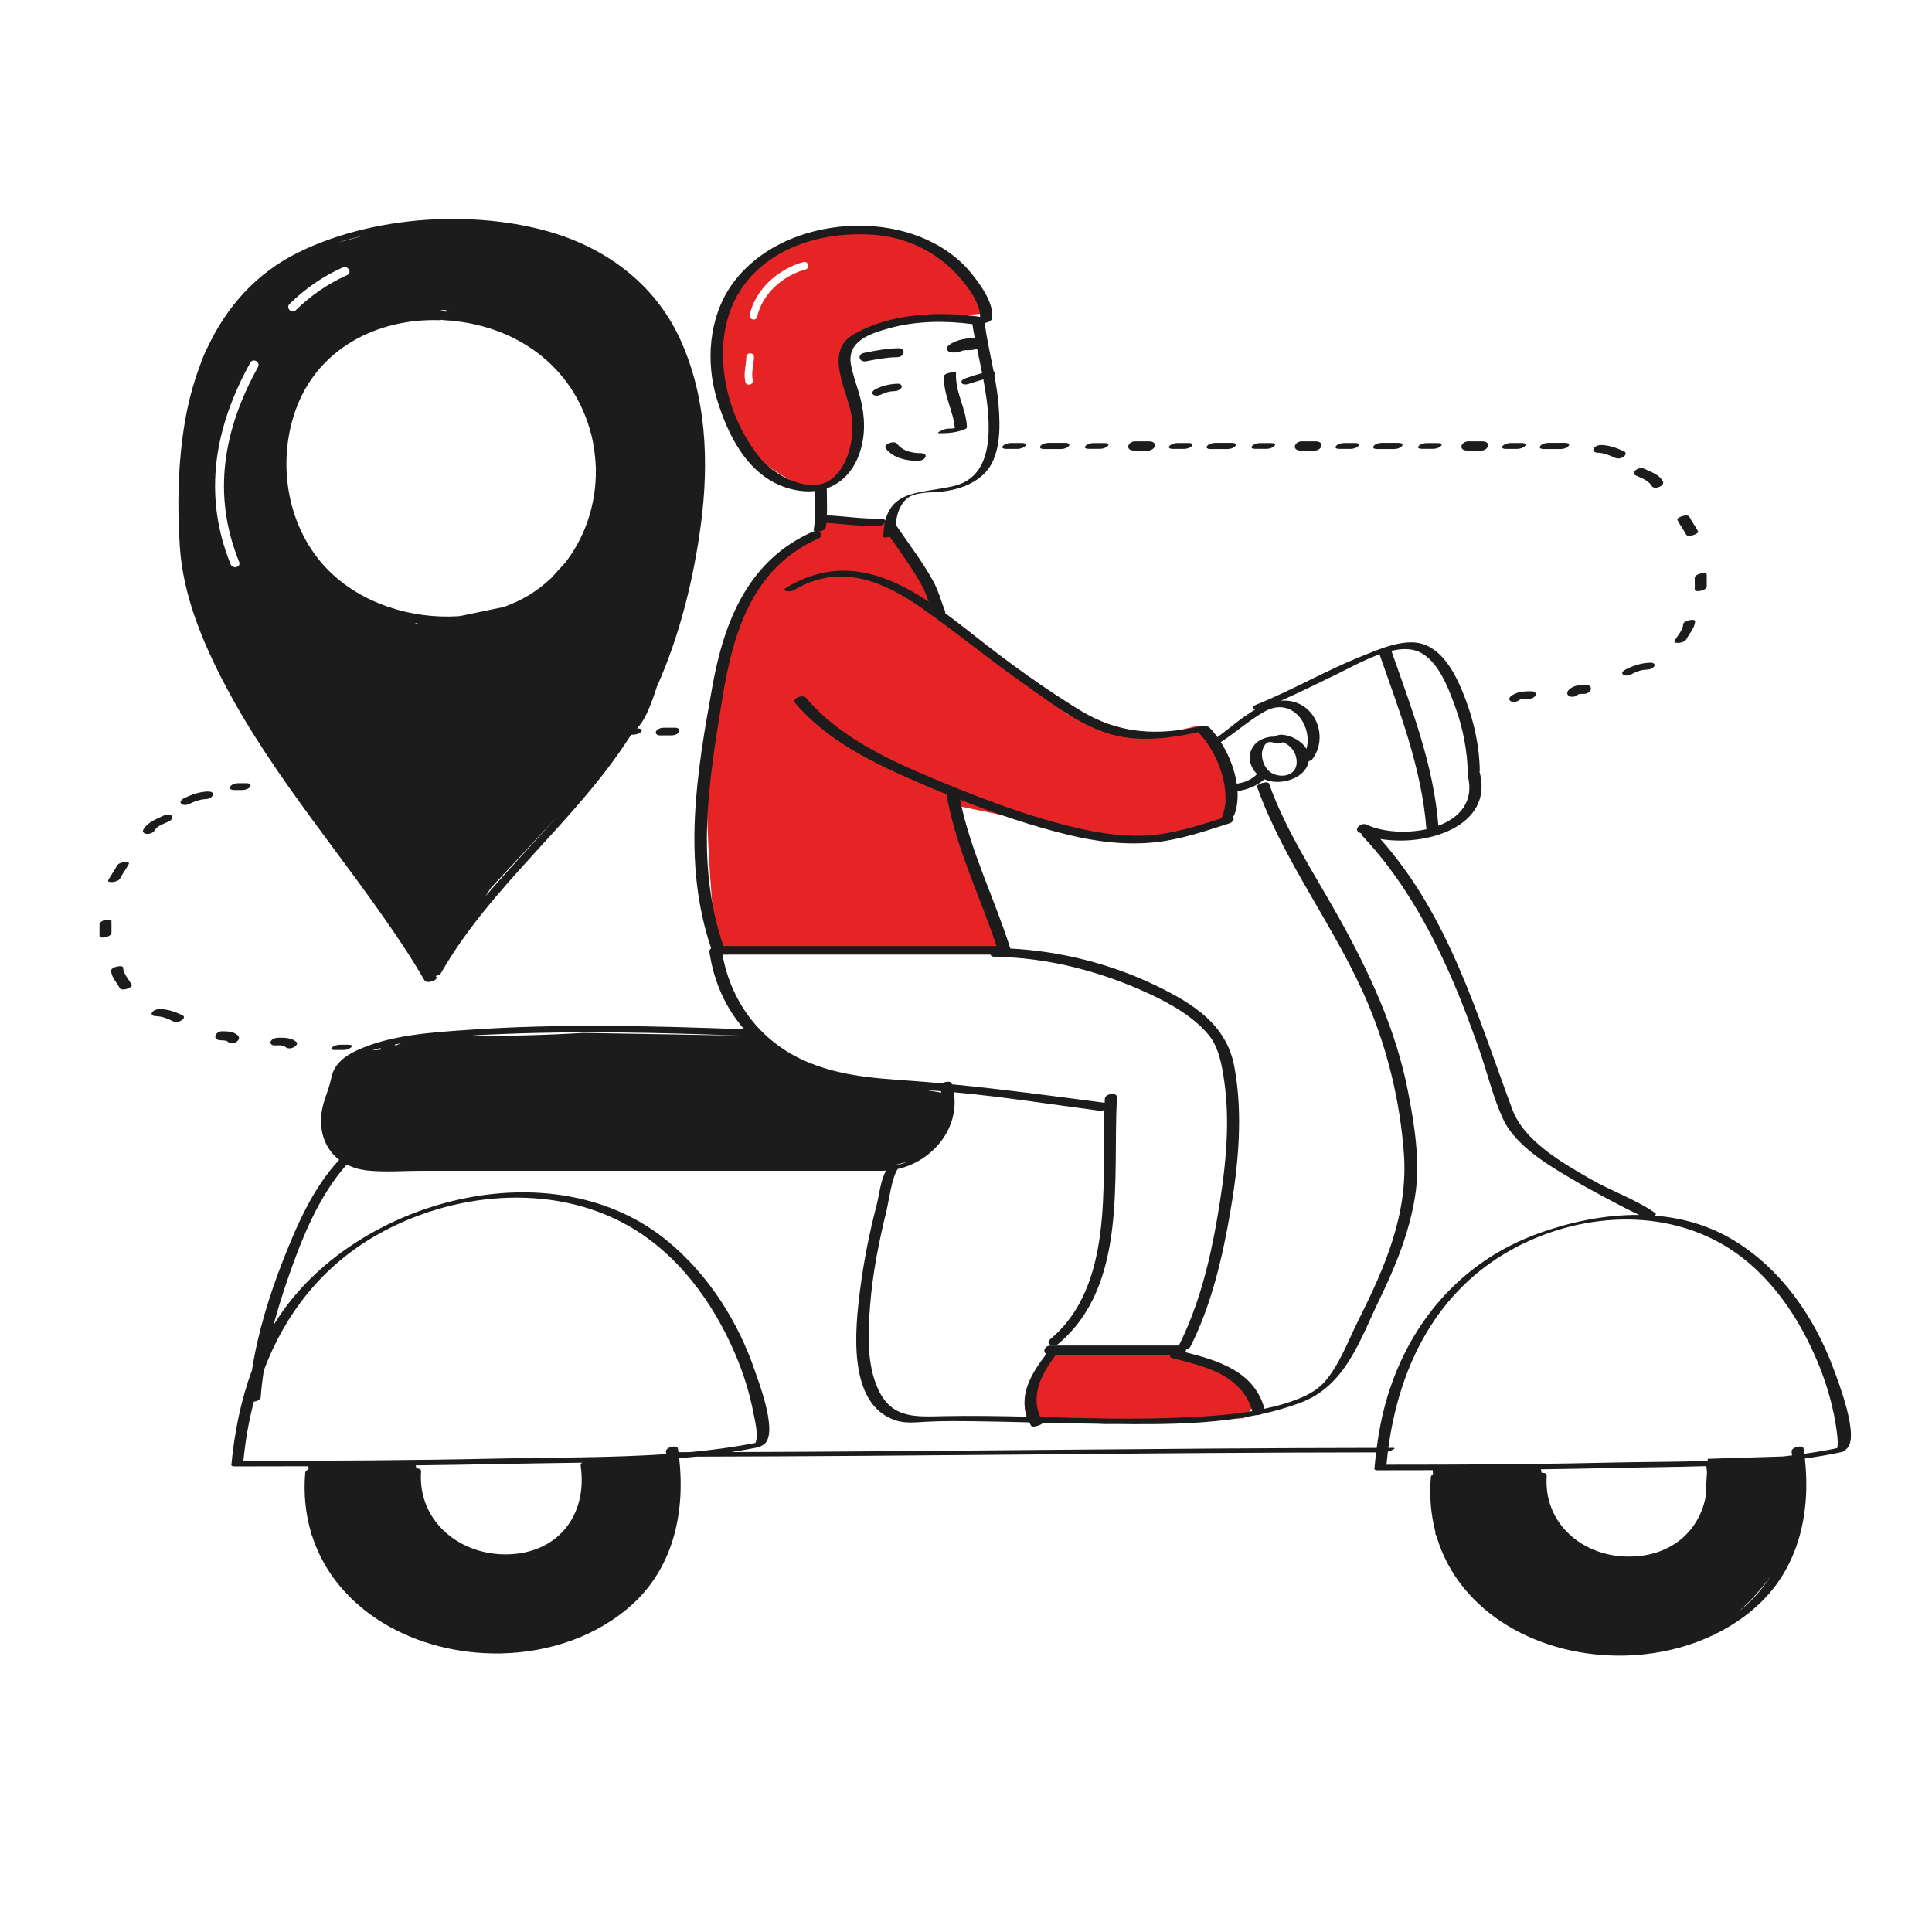 <svg xmlns="http://www.w3.org/2000/svg" width="165" height="165" viewBox="0 0 165 165" fill="none"><path d="M107 120.133L106.258 121.123L94.38 121.617L87.699 121.123C87.699 121.123 87.081 119.391 88.07 117.906C89.06 116.421 89.431 115.431 89.431 115.431L100.814 115.679C100.814 115.679 105.021 116.174 106.01 118.154C107 120.133 107 120.133 107 120.133ZM61.839 35.505C61.283 32.721 60.911 26.04 63.695 23.441C66.479 20.843 70.933 19.358 73.903 19.544C76.872 19.729 81.512 21.585 82.44 23.255C83.368 24.925 83.924 26.782 83.924 26.782C83.924 26.782 77.429 27.338 75.758 27.71C74.088 28.081 72.047 28.452 72.232 30.864C72.418 33.277 73.717 36.617 73.16 37.917C72.604 39.216 70.933 42.371 69.263 41.814C67.593 41.258 62.396 38.288 61.839 35.505ZM64.662 27.055C65.106 25.077 66.876 23.526 68.793 23.016C69.203 22.907 69.029 22.273 68.619 22.382C66.491 22.948 64.521 24.687 64.028 26.88C63.934 27.293 64.569 27.468 64.662 27.055ZM63.656 32.622C63.755 33.035 64.389 32.86 64.291 32.448C64.137 31.808 64.38 31.14 64.395 30.494C64.405 30.07 63.748 30.07 63.738 30.494C63.72 31.214 63.485 31.905 63.656 32.622ZM97.844 71.88C99.576 71.88 104.277 70.395 104.277 70.395C104.277 70.395 105.019 68.416 104.524 66.188C104.03 63.961 102.297 61.982 102.297 61.982C102.297 61.982 99.328 62.724 97.596 62.972C95.863 63.22 91.162 60.992 91.162 60.992L81.264 53.568C81.264 53.568 80.274 51.342 79.285 50.104C78.295 48.867 75.821 44.413 75.821 44.413L70.129 44.165L69.882 45.402C69.882 45.402 66.665 47.63 64.686 49.857C62.706 52.084 60.974 57.28 60.478 63.714C59.983 70.148 61.221 81.531 61.221 81.531L85.966 81.035L81.017 68.663C81.017 68.663 96.111 71.88 97.844 71.88Z" fill="#E62426"></path><path d="M80.919 36.607C81.129 36.615 81.337 36.6 81.544 36.573C81.418 35.039 80.528 33.683 80.629 32.115C80.648 31.829 81.659 31.722 81.651 31.841C81.545 33.471 82.514 34.871 82.579 36.48C82.585 36.61 82.327 36.685 82.24 36.718C81.589 36.96 80.94 36.997 80.249 37C79.76 37.003 80.72 36.608 80.919 36.607ZM76.602 37.892C76.351 37.581 75.37 37.956 75.658 38.313C76.319 39.131 77.349 39.344 78.353 39.355C78.591 39.358 78.893 39.285 79.024 39.061C79.146 38.853 78.921 38.708 78.732 38.706C77.917 38.697 77.139 38.558 76.602 37.892ZM76.982 33.12C77.103 32.917 76.879 32.767 76.692 32.772C76.034 32.786 75.399 32.931 74.805 33.219C74.663 33.288 74.382 33.485 74.544 33.673C74.698 33.85 75.044 33.796 75.227 33.707C75.565 33.544 75.932 33.421 76.311 33.413C76.55 33.407 76.848 33.345 76.982 33.12ZM76.73 29.74C75.741 29.755 74.773 29.942 73.807 30.135C73.159 30.264 73.364 30.979 73.999 30.852C74.876 30.677 75.747 30.518 76.643 30.505C77.232 30.496 77.424 29.73 76.73 29.74ZM157.643 123.789C157.614 123.874 157.49 123.967 157.245 124.019C156.223 124.239 155.187 124.415 154.144 124.563C154.648 129.087 153.674 133.761 150.234 136.99C147.193 139.845 143.02 141.269 138.889 141.389C131.583 141.602 124.598 137.797 122.671 131.155C122.619 131.069 122.59 131.021 122.59 131.021L122.581 130.804C122.208 129.371 122.063 127.813 122.202 126.135C122.209 126.049 122.278 125.972 122.377 125.911L122.363 125.559C120.8 125.564 119.238 125.567 117.675 125.567C117.512 125.567 117.435 125.539 117.413 125.498C117.39 125.491 117.376 125.48 117.377 125.466C117.419 124.99 117.469 124.515 117.526 124.039C98.171 124.051 78.817 124.369 59.462 124.402C58.978 124.453 58.493 124.5 58.007 124.541C58.514 129.054 57.555 133.728 54.099 136.93C51.05 139.756 46.871 141.133 42.754 141.207C35.559 141.336 28.697 137.587 26.641 131.124C26.602 131.058 26.579 131.021 26.579 131.021L26.574 130.918C26.105 129.351 25.913 127.628 26.067 125.764C26.076 125.649 26.195 125.551 26.348 125.486L26.337 125.222C24.243 125.229 22.15 125.234 20.056 125.234C19.892 125.234 19.814 125.206 19.794 125.165C19.77 125.157 19.756 125.147 19.757 125.134C20.014 122.388 20.556 119.623 21.519 117.026C22.014 113.832 22.988 110.672 24.153 107.693C25.343 104.655 26.719 101.472 28.969 99.053C27.514 97.938 27.023 95.967 27.747 93.853C27.971 93.198 28.169 92.678 28.302 92.022C28.537 90.87 29.452 90.176 30.475 89.706C33.364 88.376 36.845 88.175 39.962 87.956C47.805 87.404 55.705 87.613 63.557 87.904C61.972 86.089 60.965 83.856 60.586 81.297C60.568 81.175 60.631 81.069 60.731 80.985C58.24 73.54 59.492 66.056 60.857 58.526C61.862 52.987 63.945 47.819 69.408 45.411C69.461 45.388 69.514 45.374 69.567 45.366C69.515 45.337 69.487 45.294 69.498 45.232C69.669 44.176 69.593 43.109 69.587 42.044C69.587 42.004 69.602 41.966 69.626 41.931C68.9 42.013 68.11 41.941 67.275 41.688C63.9 40.666 62.192 37.264 61.221 34.073C60.262 30.919 60.529 27.148 62.455 24.376C65.481 20.021 71.692 18.5 76.698 19.648C79.167 20.214 81.505 21.474 83.083 23.498C83.799 24.416 84.907 25.93 84.717 27.194C84.689 27.382 84.441 27.518 84.196 27.56C84.167 27.587 84.135 27.612 84.1 27.635C84.288 29.003 84.594 30.352 84.857 31.709C84.922 31.733 84.974 31.773 84.993 31.842C85.014 31.921 84.98 31.991 84.921 32.049C85.079 32.894 85.214 33.742 85.283 34.6C85.434 36.489 85.506 39.125 83.963 40.542C82.988 41.438 81.737 41.834 80.439 41.984C79.521 42.09 78.043 41.967 77.352 42.67C76.75 43.283 76.56 44.074 76.492 44.892C76.542 44.907 76.584 44.929 76.607 44.965C77.644 46.495 78.803 47.999 79.694 49.623C80.148 50.451 80.396 51.376 80.724 52.257C80.737 52.293 80.734 52.328 80.717 52.363C81.615 53.02 82.498 53.714 83.368 54.4C86.171 56.611 89.163 58.777 92.209 60.645C95.551 62.694 98.816 62.855 102.611 62.013C102.815 61.968 102.958 61.989 103.044 62.038C103.144 62.045 103.231 62.073 103.288 62.131C103.526 62.373 103.755 62.652 103.974 62.953C104.966 62.236 106.047 61.266 107.202 60.597C106.967 60.53 106.877 60.348 107.297 60.179C110.365 58.946 113.23 57.265 116.298 56.041C117.734 55.468 119.864 54.513 121.445 54.984C123.131 55.487 124.155 57.302 124.802 58.822C125.741 61.03 126.336 63.399 126.38 65.805C126.38 65.844 126.368 65.881 126.349 65.915C126.362 65.938 126.373 65.963 126.38 65.991C127.548 70.599 121.795 72.317 117.891 71.652C123.772 78.275 126.126 86.607 129.163 94.757C130.18 97.486 133.482 99.332 135.861 100.711C137.618 101.73 139.735 102.44 141.382 103.612C141.416 103.641 141.425 103.677 141.41 103.718C141.409 103.72 141.409 103.721 141.408 103.723C141.392 103.759 141.362 103.79 141.325 103.819C143.684 104.009 145.987 104.661 148.083 105.935C152.118 108.388 154.941 112.456 156.565 116.834C156.902 117.743 158.955 122.922 157.643 123.789ZM118.83 55.582C120.545 60.5 122.427 65.277 122.842 70.519C124.646 69.843 125.917 68.472 125.357 66.264C125.342 66.204 125.345 66.147 125.361 66.094C125.36 66.089 125.357 66.084 125.357 66.078C125.322 64.15 124.947 62.196 124.287 60.383C123.711 58.804 122.844 56.396 121.161 55.658C120.485 55.362 119.674 55.389 118.83 55.582ZM104.264 63.379C104.927 64.417 105.438 65.683 105.624 66.929C106.293 66.839 106.873 66.601 107.354 66.11C106.806 65.561 106.534 64.73 106.895 63.983C107.263 63.221 108.055 62.91 108.855 62.907C109.048 62.79 109.295 62.733 109.514 62.75C110.293 62.813 111.177 63.281 111.58 63.967C112.121 61.95 110.349 59.453 108.014 60.761C106.676 61.51 105.543 62.547 104.264 63.379ZM108.818 66.121C109.701 66.464 110.795 66.115 110.739 65.011C110.7 64.226 110.23 63.655 109.571 63.386C109.367 63.471 109.127 63.527 109.014 63.491C108.657 63.378 108.302 63.248 108.049 63.587C107.865 63.833 107.762 64.162 107.773 64.471C107.796 65.148 108.153 65.863 108.818 66.121ZM71.062 40.88C72.535 39.702 73.004 37.231 72.711 35.431C72.375 33.373 70.341 30.057 72.868 28.579C76.019 26.736 80.157 26.57 83.707 27.061C83.723 25.827 82.533 24.319 81.801 23.518C79.933 21.471 77.332 20.23 74.561 20.044C68.545 19.64 62.449 22.445 61.797 29.077C61.452 32.587 62.702 36.448 64.966 39.179C66.156 40.616 69.267 42.315 71.062 40.88ZM61.78 80.793C69.554 80.793 77.329 80.793 85.104 80.793C83.676 76.465 81.609 72.355 80.831 67.832C80.117 67.541 79.405 67.246 78.699 66.943C74.839 65.287 70.631 63.303 67.889 60.01C67.594 59.656 68.572 59.276 68.832 59.587C71.515 62.809 75.701 64.811 79.5 66.404C83.361 68.022 87.337 69.578 91.412 70.576C93.894 71.184 96.469 71.602 99.025 71.251C100.864 70.998 102.631 70.426 104.394 69.861C104.368 69.825 104.359 69.781 104.382 69.723C105.093 67.907 104.367 65.398 103.214 63.642C103.175 63.623 103.156 63.596 103.16 63.562C102.904 63.181 102.628 62.836 102.343 62.545C102.338 62.541 102.337 62.537 102.334 62.532C99.758 63.082 96.996 63.441 94.45 62.579C91.823 61.689 89.629 59.927 87.384 58.354C84.482 56.321 81.753 54.072 78.864 52.03C75.432 49.605 71.748 48.047 67.799 50.403C67.507 50.577 66.591 50.518 67.182 50.166C71.633 47.511 75.613 48.94 79.308 51.38C79.147 50.909 78.973 50.444 78.737 50.013C77.942 48.565 76.942 47.211 75.999 45.849C75.727 45.911 75.433 45.916 75.434 45.849C75.543 41.759 78.27 42.217 81.375 41.529C85.017 40.722 84.704 36.277 83.98 32.402C83.55 32.526 83.122 32.657 82.697 32.798C82.55 32.847 82.172 32.882 82.116 32.672C82.056 32.449 82.409 32.321 82.556 32.272C82.994 32.126 83.434 31.991 83.877 31.865C83.733 31.137 83.581 30.438 83.444 29.795C83.216 29.868 82.977 29.904 82.771 29.904C82.618 29.904 82.466 29.905 82.313 29.914C82.373 29.915 82.272 29.939 82.211 29.948C81.862 30.09 81.226 30.221 80.931 29.948C80.6 29.642 81.311 29.294 81.497 29.208C82.044 28.958 82.651 28.882 83.25 28.863C83.162 28.423 83.091 28.023 83.047 27.68C80.687 27.379 78.235 27.395 75.935 28.038C74.342 28.483 72.291 29.119 72.68 31.172C72.833 31.976 73.106 32.735 73.341 33.517C73.797 35.029 73.963 36.616 73.568 38.171C73.105 39.994 72.028 41.22 70.587 41.716C70.601 41.731 70.611 41.749 70.611 41.77C70.615 42.519 70.649 43.268 70.617 44.014C72.138 44.071 73.647 44.338 75.172 44.284C75.875 44.26 75.583 44.893 75.049 44.912C73.547 44.965 72.065 44.738 70.57 44.66C70.555 44.8 70.537 44.939 70.515 45.079C70.488 45.241 70.169 45.371 69.895 45.4C70.176 45.513 70.293 45.822 69.862 46.012C64.287 48.469 62.605 54.015 61.703 59.574C60.532 66.776 59.372 73.675 61.78 80.793ZM69.095 90.753C72.401 92.103 75.691 92.118 79.172 92.41C79.597 92.445 80.022 92.485 80.447 92.524C80.725 92.366 81.211 92.306 81.281 92.529C81.288 92.554 81.293 92.579 81.301 92.604C85.65 93.026 89.987 93.609 94.316 94.178C94.326 94.18 94.333 94.182 94.342 94.184C94.348 94.064 94.352 93.943 94.359 93.826C94.381 93.4 95.417 93.23 95.39 93.733C95.019 100.65 96.336 109.77 90.381 114.774C90.015 115.082 89.185 114.803 89.717 114.356C95.113 109.82 94.123 101.261 94.32 94.784C94.205 94.846 94.072 94.882 93.947 94.865C89.812 94.322 85.634 93.66 81.458 93.28C81.971 96.398 79.614 99.18 76.664 99.839C76.153 100.613 75.909 102.593 75.702 103.436C75.059 106.064 74.525 108.744 74.314 111.444C74.131 113.777 73.992 116.498 75.012 118.678C76.189 121.19 78.216 120.993 80.634 120.944C82.991 120.896 85.347 120.935 87.703 120.992C87.031 119.052 88.113 117.254 89.36 115.638C89.018 115.456 89.222 114.916 89.718 114.916C93.372 114.916 97.026 114.916 100.68 114.916C100.685 114.903 100.687 114.891 100.694 114.877C102.378 111.522 103.314 107.764 103.949 104.081C104.604 100.279 105.112 96.22 104.56 92.371C104.369 91.043 104.112 89.472 103.234 88.4C101.964 86.849 99.961 85.712 98.169 84.881C94.086 82.986 89.51 81.768 84.992 81.721C84.765 81.719 84.635 81.636 84.581 81.526C76.953 81.526 69.325 81.526 61.697 81.526C62.474 85.719 65.072 89.109 69.095 90.753ZM100.125 121.093C102.376 121.008 104.694 120.9 106.943 120.515C106.061 117.426 102.925 116.692 100.14 115.998C99.909 115.94 99.884 115.82 99.964 115.699C96.703 115.699 93.442 115.699 90.181 115.699C88.976 117.303 88 119.093 88.842 121.02C92.602 121.118 96.363 121.234 100.125 121.093ZM79.103 93.101C79.622 93.187 80.061 93.257 80.389 93.31C80.38 93.27 80.374 93.23 80.365 93.189C79.944 93.156 79.524 93.127 79.103 93.101ZM76.547 99.449C76.578 99.449 76.608 99.449 76.638 99.449C76.902 99.449 77.164 99.366 77.417 99.241C77.121 99.331 76.826 99.4 76.547 99.449ZM40.333 88.425C40.892 88.444 41.497 88.461 42.167 88.461C45.879 88.461 49.839 88.213 49.839 88.213L63.224 88.444C56.496 88.197 49.747 88.027 43.019 88.304C42.131 88.34 41.234 88.377 40.333 88.425ZM33.719 89.211C33.741 89.238 33.758 89.269 33.768 89.304C33.844 89.273 33.922 89.24 34.002 89.203C34.081 89.167 34.155 89.138 34.232 89.106C34.06 89.139 33.889 89.174 33.719 89.211ZM31.8 89.7C32.02 89.69 32.259 89.676 32.521 89.64C32.501 89.601 32.492 89.555 32.494 89.503C32.27 89.563 32.038 89.626 31.8 89.7ZM20.789 124.759C28.101 124.758 35.413 124.724 42.723 124.563C47.332 124.462 52.108 124.511 56.812 124.192C56.84 124.18 56.868 124.168 56.898 124.156C56.889 124.098 56.883 124.04 56.874 123.981C56.816 123.597 57.843 123.356 57.896 123.708C57.912 123.812 57.923 123.917 57.938 124.022C58.268 124.022 58.597 124.02 58.928 124.02C60.813 123.842 62.681 123.59 64.517 123.233C64.808 122.613 64.449 121.227 64.355 120.725C64.026 118.971 63.482 117.251 62.779 115.612C60.874 111.167 57.822 106.997 53.528 104.611C47.008 100.987 38.583 101.84 32.221 105.452C27.475 108.147 24.337 112.246 22.535 117.029C22.417 117.794 22.321 118.562 22.265 119.333C22.25 119.532 21.953 119.677 21.682 119.704C21.25 121.338 20.956 123.032 20.789 124.759ZM45.632 133.001L45.689 132.969C45.652 132.98 45.615 132.99 45.578 133.001C45.61 133.001 45.632 133.001 45.632 133.001ZM35.502 125.147C35.516 125.203 35.537 125.29 35.566 125.411C35.786 125.399 35.976 125.468 35.962 125.659C35.666 129.772 39.054 132.686 43.03 132.748C47.495 132.818 50.217 129.536 49.591 125.168C49.577 125.074 49.626 124.989 49.707 124.918C47.365 124.962 45.034 124.977 42.744 125.028C40.33 125.081 37.916 125.117 35.502 125.147ZM117.576 123.655C117.741 122.4 117.969 121.151 118.303 119.931C120.159 113.163 124.68 107.769 131.348 105.354C134.088 104.362 137.065 103.731 139.998 103.759C138.803 103.238 135.281 101.302 134.903 101.079C132.636 99.741 129.492 98.029 128.339 95.509C127.486 93.644 127.007 91.553 126.324 89.618C125.592 87.548 124.828 85.485 123.946 83.474C122.007 79.053 119.627 74.85 116.295 71.322C116.258 71.282 116.259 71.237 116.288 71.192C116.228 71.166 116.166 71.141 116.109 71.114C115.52 70.83 116.269 70.213 116.697 70.419C117.994 71.043 120.034 71.212 121.823 70.819C121.412 65.575 119.533 60.798 117.817 55.881C116.501 56.35 115.198 57.078 114.271 57.528C112.653 58.313 111.044 59.112 109.403 59.841C109.681 59.823 109.961 59.83 110.246 59.883C112.502 60.304 113.424 63.083 112.063 64.857C112.016 64.918 111.904 64.971 111.772 65.01C111.746 65.157 111.701 65.308 111.625 65.462C111.046 66.644 109.145 67.084 107.988 66.555C107.988 66.555 107.985 66.553 107.983 66.552C107.342 67.123 106.539 67.435 105.69 67.564C105.731 68.287 105.651 68.986 105.407 69.611C105.384 69.668 105.337 69.72 105.278 69.764C105.441 69.904 105.37 70.199 104.976 70.324C102.911 70.984 100.828 71.703 98.661 71.933C96.149 72.199 93.631 71.887 91.186 71.288C88.067 70.524 84.995 69.48 81.992 68.298C82.89 72.701 84.933 76.738 86.287 81.009C90.555 81.224 94.948 82.334 98.759 84.19C101.896 85.716 104.744 87.483 105.418 91.095C106.178 95.17 105.763 99.501 105.064 103.554C104.392 107.451 103.457 111.442 101.674 114.997C101.61 115.124 101.463 115.212 101.3 115.255C101.299 115.332 101.272 115.41 101.222 115.481C104.089 116.206 107.133 117.142 107.988 120.313C108.568 120.189 109.142 120.05 109.706 119.877C110.914 119.507 112.239 119.004 113.104 118.038C114.379 116.613 115.141 114.49 115.993 112.793C118.275 108.247 120.288 103.649 119.894 98.458C119.561 94.074 118.538 89.785 116.836 85.729C114.147 79.326 109.69 73.731 107.355 67.193C107.274 66.965 108.283 66.656 108.377 66.919C109.836 71.007 112.28 74.66 114.381 78.431C116.969 83.077 119.23 87.957 120.248 93.21C120.8 96.05 121.309 99.18 120.868 102.069C120.394 105.175 119.204 108.111 117.84 110.924C116.138 114.436 114.942 118.352 111.046 119.807C109.974 120.207 108.868 120.52 107.74 120.767C107.605 120.833 107.442 120.867 107.301 120.856C102.715 121.785 97.791 121.645 93.232 121.587C91.847 121.57 90.463 121.537 89.078 121.503C89.056 121.649 88.19 121.988 88.053 121.756C87.999 121.662 87.955 121.569 87.909 121.475C86.374 121.437 84.838 121.4 83.302 121.38C81.903 121.363 80.5 121.346 79.103 121.423C78.234 121.471 77.323 121.586 76.478 121.304C72.306 119.912 73.035 113.418 73.465 110.077C73.777 107.653 74.257 105.25 74.876 102.887C75.067 102.156 75.212 100.729 75.68 99.978C75.568 99.985 75.455 99.988 75.342 99.988C71.025 99.988 66.707 99.988 62.389 99.988C56.164 99.988 49.939 99.988 43.714 99.988C41.171 99.988 38.628 99.988 36.085 99.988C34.542 99.988 32.922 100.126 31.386 99.965C30.716 99.894 30.127 99.715 29.616 99.456C27.249 102.103 25.794 105.722 24.651 109.01C24.175 110.379 23.734 111.771 23.358 113.181C23.674 112.66 24.013 112.151 24.378 111.658C31.367 102.218 47.475 98.096 57.049 106.023C60.528 108.904 63.047 112.875 64.491 117.137C64.824 118.12 66.608 122.728 65.106 123.441C65.101 123.443 65.094 123.446 65.088 123.448C64.988 123.52 64.858 123.584 64.73 123.61C63.977 123.763 63.218 123.895 62.454 124.014C80.828 123.96 99.201 123.673 117.576 123.655ZM137.945 125.368C135.828 125.418 133.711 125.453 131.594 125.482C131.615 125.572 131.638 125.672 131.664 125.786C131.899 125.764 132.111 125.829 132.097 126.03C131.801 130.141 135.199 132.97 139.165 132.939C142.64 132.913 145.044 130.868 145.654 127.911L145.782 125.747C145.768 125.569 145.754 125.392 145.729 125.211C143.113 125.293 140.5 125.307 137.945 125.368ZM151.188 134.632C150.409 135.734 149.484 136.771 148.423 137.679C148.904 137.304 149.362 136.896 149.786 136.446C150.324 135.875 150.786 135.267 151.188 134.632ZM156.899 123.677C157.051 123.2 156.797 121.756 156.74 121.427C156.457 119.789 155.982 118.178 155.361 116.637C153.74 112.612 151.155 108.728 147.383 106.435C141.603 102.921 134.014 103.698 128.361 107.154C122.404 110.796 119.478 116.973 118.573 123.653C118.703 123.653 118.834 123.652 118.965 123.652C119.337 123.652 118.86 123.877 118.529 123.983C118.483 124.351 118.443 124.72 118.409 125.091C119.72 125.091 121.031 125.089 122.342 125.085V125.082H123.491C128.152 125.065 132.814 125.02 137.474 124.913C140.209 124.851 143.022 124.854 145.839 124.776L145.85 124.587L152.265 124.387C152.528 124.359 152.789 124.327 153.051 124.296C153.037 124.19 153.026 124.085 153.01 123.981C152.951 123.596 153.978 123.355 154.032 123.707C154.054 123.858 154.071 124.009 154.091 124.16C155.036 124.028 155.974 123.87 156.899 123.677ZM15.36 46.711C15.126 43.254 15.198 39.669 15.754 36.246C16.033 34.522 16.468 32.844 17.067 31.252C17.263 30.665 17.484 30.134 17.727 29.667C19.34 26.232 21.85 23.338 25.504 21.545C28.982 19.838 33.157 18.895 37.325 18.725L37.456 18.7L37.639 18.719C40.776 18.62 43.9 18.954 46.712 19.734C51.685 21.113 55.893 24.199 58.081 28.959C60.327 33.846 60.56 39.457 59.866 44.722C59.257 49.35 58.072 54.256 56.1 58.641C55.621 60.157 55.121 61.357 54.619 61.959C54.555 62.036 54.482 62.122 54.406 62.211C54.437 62.211 54.468 62.211 54.498 62.211C54.64 62.211 54.914 62.282 54.765 62.474C54.62 62.661 54.314 62.743 54.088 62.743C54.041 62.743 53.993 62.743 53.947 62.743C53.891 62.806 53.838 62.867 53.779 62.934C49.116 70.218 41.958 75.592 37.651 83.123C37.591 83.228 37.408 83.31 37.216 83.35C37.236 83.385 37.257 83.418 37.277 83.452C37.427 83.709 36.449 84.058 36.255 83.726C35.689 82.757 35.101 81.8 34.483 80.864C29.546 73.38 23.5 66.585 19.29 58.631C17.339 54.946 15.644 50.92 15.36 46.711ZM22.031 31.352C22.267 30.924 21.614 30.544 21.378 30.97C18.337 36.464 17.289 42.238 19.694 48.189C19.875 48.634 20.606 48.44 20.423 47.988C18.092 42.219 19.081 36.681 22.031 31.352ZM37.538 27.344C32.134 27.183 27.051 29.825 25.212 35.12C23.623 39.694 24.559 45.159 28.008 48.665C30.799 51.502 35.087 52.892 39.177 52.625L39.572 52.555L43.044 51.832C43.742 51.579 44.414 51.269 45.05 50.897C45.802 50.458 46.479 49.933 47.093 49.351C47.498 48.91 47.914 48.452 48.289 48.032C50.157 45.62 51.066 42.516 50.859 39.429C50.831 39.119 50.799 38.813 50.764 38.515C50.7 38.061 50.621 37.608 50.508 37.16C48.999 31.185 43.932 27.667 37.909 27.344C37.839 27.34 37.785 27.328 37.739 27.311C37.673 27.334 37.605 27.346 37.538 27.344ZM35.409 53.186C35.517 53.234 35.576 53.261 35.576 53.261L35.718 53.236C35.615 53.221 35.512 53.202 35.409 53.186ZM37.312 26.587C37.504 26.587 37.696 26.584 37.889 26.59C37.958 26.593 38.012 26.603 38.057 26.619C38.123 26.598 38.191 26.587 38.259 26.59C38.339 26.595 38.417 26.604 38.497 26.609C38.14 26.512 37.927 26.459 37.927 26.459C37.927 26.459 37.695 26.505 37.312 26.587ZM29.272 22.841C27.58 23.594 26.052 24.663 24.729 25.956C24.38 26.297 24.914 26.832 25.263 26.491C26.544 25.239 28.017 24.222 29.654 23.493C30.098 23.296 29.713 22.644 29.272 22.841ZM47.488 69.846C44.569 73.004 41.923 75.83 41.923 75.83L41.463 76.542C43.409 74.263 45.493 72.089 47.488 69.846ZM28.874 20.72L31.081 20.119C30.333 20.285 29.596 20.484 28.874 20.72ZM15.601 86.721C14.978 86.41 14.363 86.194 13.659 86.18C13.428 86.175 13.121 86.257 12.986 86.463C12.852 86.667 13.098 86.776 13.267 86.779C13.828 86.79 14.297 86.981 14.791 87.227C15.009 87.337 15.319 87.258 15.515 87.136C15.657 87.048 15.821 86.831 15.601 86.721ZM20.343 66.888C20.112 66.888 19.808 66.964 19.669 67.167C19.532 67.367 19.783 67.469 19.946 67.469C20.194 67.469 20.441 67.469 20.688 67.469C20.919 67.469 21.224 67.393 21.363 67.19C21.499 66.991 21.248 66.888 21.085 66.888C20.838 66.888 20.59 66.888 20.343 66.888ZM17.729 67.598C17.041 67.617 16.339 67.867 15.725 68.165C15.578 68.237 15.305 68.437 15.466 68.627C15.62 68.809 15.966 68.757 16.151 68.666C16.607 68.445 17.099 68.259 17.611 68.244C17.815 68.239 18.143 68.096 18.184 67.868C18.23 67.617 17.892 67.593 17.729 67.598ZM13.203 70.924C13.436 70.503 14.012 70.352 14.419 70.153C14.567 70.08 14.838 69.88 14.677 69.689C14.524 69.507 14.177 69.557 13.992 69.648C13.364 69.956 12.599 70.208 12.239 70.858C12.119 71.075 12.342 71.205 12.532 71.218C12.764 71.234 13.082 71.141 13.203 70.924ZM9.667 75.325C9.867 75.294 10.157 75.215 10.258 75.018C10.479 74.589 10.78 74.21 11.001 73.781C11.098 73.591 10.64 73.622 10.578 73.632C10.378 73.663 10.088 73.742 9.987 73.939C9.766 74.368 9.465 74.747 9.245 75.176C9.147 75.366 9.606 75.335 9.667 75.325ZM9.52 78.672C9.52 78.391 8.498 78.574 8.498 78.946C8.498 79.276 8.498 79.606 8.498 79.936C8.498 80.216 9.52 80.033 9.52 79.662C9.52 79.332 9.52 79.002 9.52 78.672ZM10.51 82.631C10.496 82.379 9.47 82.57 9.488 82.905C9.519 83.47 9.979 83.911 10.23 84.39C10.388 84.689 11.368 84.336 11.252 84.116C11.001 83.637 10.541 83.195 10.51 82.631ZM20.289 88.406C19.937 88.085 19.398 88.075 18.949 88.074C18.721 88.074 18.415 88.248 18.388 88.495C18.359 88.766 18.657 88.845 18.865 88.845C18.875 88.845 18.933 88.846 18.962 88.846C19.042 88.849 19.122 88.857 19.201 88.868C19.328 88.885 19.395 88.908 19.505 89.008C19.852 89.324 20.734 88.811 20.289 88.406ZM23.127 88.921C23.008 89.128 23.228 89.283 23.421 89.283C23.689 89.283 24.154 89.217 24.375 89.414C24.562 89.581 24.843 89.553 25.059 89.456C25.185 89.399 25.505 89.157 25.317 88.99C24.901 88.62 24.324 88.625 23.797 88.625C23.558 88.625 23.257 88.693 23.127 88.921ZM136.401 38.66C136.927 38.674 137.452 38.869 137.922 39.096C138.15 39.208 138.443 39.154 138.649 39.016C138.792 38.92 138.951 38.671 138.723 38.56C138.122 38.268 137.453 38.026 136.779 38.007C136.542 38.001 136.237 38.08 136.109 38.301C135.987 38.512 136.212 38.655 136.401 38.66ZM139.654 40.582C140.147 40.825 140.785 41.004 141.068 41.514C141.257 41.855 142.244 41.514 142.011 41.092C141.698 40.527 141 40.311 140.456 40.044C140.227 39.932 139.934 39.985 139.728 40.124C139.584 40.221 139.426 40.471 139.654 40.582ZM143.997 45.646C144.149 45.941 145.132 45.59 145.019 45.373C144.798 44.944 144.498 44.565 144.277 44.136C144.125 43.841 143.143 44.192 143.255 44.409C143.476 44.838 143.777 45.218 143.997 45.646ZM144.74 49.358C144.74 49.688 144.74 50.018 144.74 50.349C144.74 50.629 145.762 50.446 145.762 50.075C145.762 49.745 145.762 49.415 145.762 49.085C145.762 48.804 144.74 48.986 144.74 49.358ZM143.435 54.898C143.64 54.866 143.922 54.786 144.026 54.587C144.294 54.078 144.739 53.646 144.772 53.044C144.784 52.821 143.769 52.97 143.75 53.318C143.722 53.844 143.247 54.295 143.011 54.743C142.91 54.935 143.373 54.907 143.435 54.898ZM138.591 57.59C138.743 57.755 139.095 57.695 139.269 57.608C139.699 57.394 140.112 57.202 140.601 57.192C140.835 57.188 141.135 57.121 141.274 56.909C141.405 56.709 141.164 56.59 140.993 56.593C140.221 56.608 139.545 56.824 138.859 57.166C138.736 57.228 138.426 57.412 138.591 57.59ZM133.97 59.42C134.171 59.563 134.524 59.527 134.704 59.363C134.722 59.345 134.742 59.33 134.761 59.315C134.764 59.314 134.775 59.309 134.782 59.305C134.79 59.303 134.803 59.299 134.823 59.293C134.842 59.287 134.854 59.284 134.862 59.281C134.871 59.28 134.88 59.279 134.895 59.277C135.032 59.258 135.172 59.258 135.311 59.257C135.539 59.257 135.844 59.084 135.871 58.836C135.901 58.566 135.603 58.486 135.395 58.487C134.924 58.487 134.386 58.545 134.021 58.876C133.86 59.022 133.749 59.263 133.97 59.42ZM129.109 59.924C129.362 59.994 129.643 59.899 129.832 59.73C129.841 59.722 129.973 59.713 130 59.71C130.153 59.694 130.309 59.696 130.463 59.695C130.703 59.695 131.003 59.628 131.133 59.4C131.252 59.193 131.032 59.037 130.839 59.038C130.19 59.038 129.508 59.042 128.995 59.498C128.822 59.653 128.903 59.867 129.109 59.924ZM29.022 89.225C28.803 89.225 28.496 89.315 28.34 89.476C28.172 89.651 28.486 89.674 28.589 89.674C28.836 89.674 29.084 89.674 29.331 89.674C29.55 89.674 29.857 89.584 30.013 89.422C30.181 89.247 29.866 89.225 29.764 89.225C29.517 89.225 29.269 89.225 29.022 89.225ZM56.709 62.15C56.469 62.15 56.169 62.218 56.039 62.444C55.919 62.652 56.14 62.804 56.332 62.804C56.662 62.804 56.991 62.804 57.321 62.804C57.561 62.804 57.861 62.736 57.991 62.51C58.111 62.302 57.89 62.15 57.699 62.15C57.368 62.15 57.039 62.15 56.709 62.15ZM121.409 38.333C121.739 38.333 122.069 38.333 122.399 38.333C122.621 38.333 122.928 38.247 123.079 38.072C123.236 37.888 122.943 37.841 122.82 37.841C122.49 37.841 122.16 37.841 121.83 37.841C121.608 37.841 121.301 37.926 121.151 38.102C120.993 38.286 121.286 38.333 121.409 38.333ZM125.292 38.481C125.704 38.481 126.117 38.481 126.529 38.481C126.76 38.481 127.063 38.304 127.088 38.053C127.115 37.782 126.822 37.693 126.609 37.693C126.197 37.693 125.784 37.693 125.372 37.693C125.14 37.693 124.838 37.87 124.812 38.12C124.785 38.392 125.078 38.481 125.292 38.481ZM128.587 38.338C128.917 38.338 129.246 38.338 129.576 38.338C129.799 38.338 130.106 38.253 130.255 38.075C130.411 37.889 130.122 37.836 129.995 37.836C129.665 37.836 129.335 37.836 129.005 37.836C128.782 37.836 128.475 37.92 128.326 38.099C128.17 38.285 128.459 38.338 128.587 38.338ZM131.807 38.35C132.301 38.35 132.796 38.35 133.291 38.35C133.517 38.35 133.823 38.268 133.969 38.082C134.119 37.891 133.842 37.824 133.703 37.824C133.208 37.824 132.713 37.824 132.218 37.824C131.993 37.824 131.687 37.906 131.541 38.092C131.391 38.283 131.668 38.35 131.807 38.35ZM107.182 38.333C107.512 38.333 107.842 38.333 108.172 38.333C108.394 38.333 108.701 38.247 108.851 38.072C109.009 37.888 108.716 37.841 108.593 37.841C108.263 37.841 107.933 37.841 107.603 37.841C107.381 37.841 107.074 37.926 106.923 38.102C106.765 38.286 107.059 38.333 107.182 38.333ZM111.064 38.481C111.476 38.481 111.889 38.481 112.301 38.481C112.533 38.481 112.835 38.304 112.861 38.053C112.888 37.782 112.595 37.693 112.381 37.693C111.969 37.693 111.557 37.693 111.144 37.693C110.913 37.693 110.61 37.87 110.585 38.12C110.557 38.392 110.85 38.481 111.064 38.481ZM114.359 38.338C114.689 38.338 115.019 38.338 115.349 38.338C115.573 38.338 115.879 38.253 116.029 38.075C116.184 37.889 115.895 37.836 115.768 37.836C115.438 37.836 115.108 37.836 114.778 37.836C114.555 37.836 114.248 37.92 114.099 38.099C113.943 38.285 114.232 38.338 114.359 38.338ZM117.579 38.35C118.074 38.35 118.569 38.35 119.064 38.35C119.289 38.35 119.596 38.268 119.742 38.082C119.891 37.891 119.615 37.824 119.476 37.824C118.981 37.824 118.486 37.824 117.991 37.824C117.766 37.824 117.46 37.906 117.314 38.092C117.164 38.283 117.441 38.35 117.579 38.35ZM92.954 38.333C93.284 38.333 93.614 38.333 93.944 38.333C94.166 38.333 94.473 38.247 94.624 38.072C94.781 37.888 94.488 37.841 94.365 37.841C94.035 37.841 93.706 37.841 93.375 37.841C93.153 37.841 92.847 37.926 92.696 38.102C92.538 38.286 92.832 38.333 92.954 38.333ZM96.837 38.481C97.249 38.481 97.662 38.481 98.074 38.481C98.305 38.481 98.608 38.304 98.633 38.053C98.66 37.782 98.367 37.693 98.154 37.693C97.742 37.693 97.329 37.693 96.917 37.693C96.685 37.693 96.383 37.87 96.358 38.12C96.33 38.392 96.623 38.481 96.837 38.481ZM100.132 38.338C100.462 38.338 100.792 38.338 101.122 38.338C101.345 38.338 101.652 38.253 101.801 38.075C101.957 37.889 101.668 37.836 101.541 37.836C101.211 37.836 100.881 37.836 100.551 37.836C100.328 37.836 100.021 37.92 99.872 38.099C99.716 38.285 100.005 38.338 100.132 38.338ZM103.352 38.35C103.847 38.35 104.342 38.35 104.837 38.35C105.062 38.35 105.368 38.268 105.514 38.082C105.664 37.891 105.388 37.824 105.249 37.824C104.754 37.824 104.259 37.824 103.764 37.824C103.539 37.824 103.232 37.906 103.086 38.092C102.937 38.283 103.213 38.35 103.352 38.35ZM85.904 38.338C86.235 38.338 86.564 38.338 86.894 38.338C87.118 38.338 87.424 38.253 87.574 38.075C87.729 37.889 87.44 37.836 87.313 37.836C86.983 37.836 86.653 37.836 86.323 37.836C86.1 37.836 85.793 37.92 85.644 38.099C85.488 38.285 85.778 38.338 85.904 38.338ZM89.125 38.35C89.62 38.35 90.115 38.35 90.61 38.35C90.835 38.35 91.141 38.268 91.287 38.082C91.437 37.891 91.16 37.824 91.022 37.824C90.527 37.824 90.032 37.824 89.537 37.824C89.311 37.824 89.005 37.906 88.859 38.092C88.71 38.283 88.986 38.35 89.125 38.35Z" fill="#1C1C1C"></path></svg>